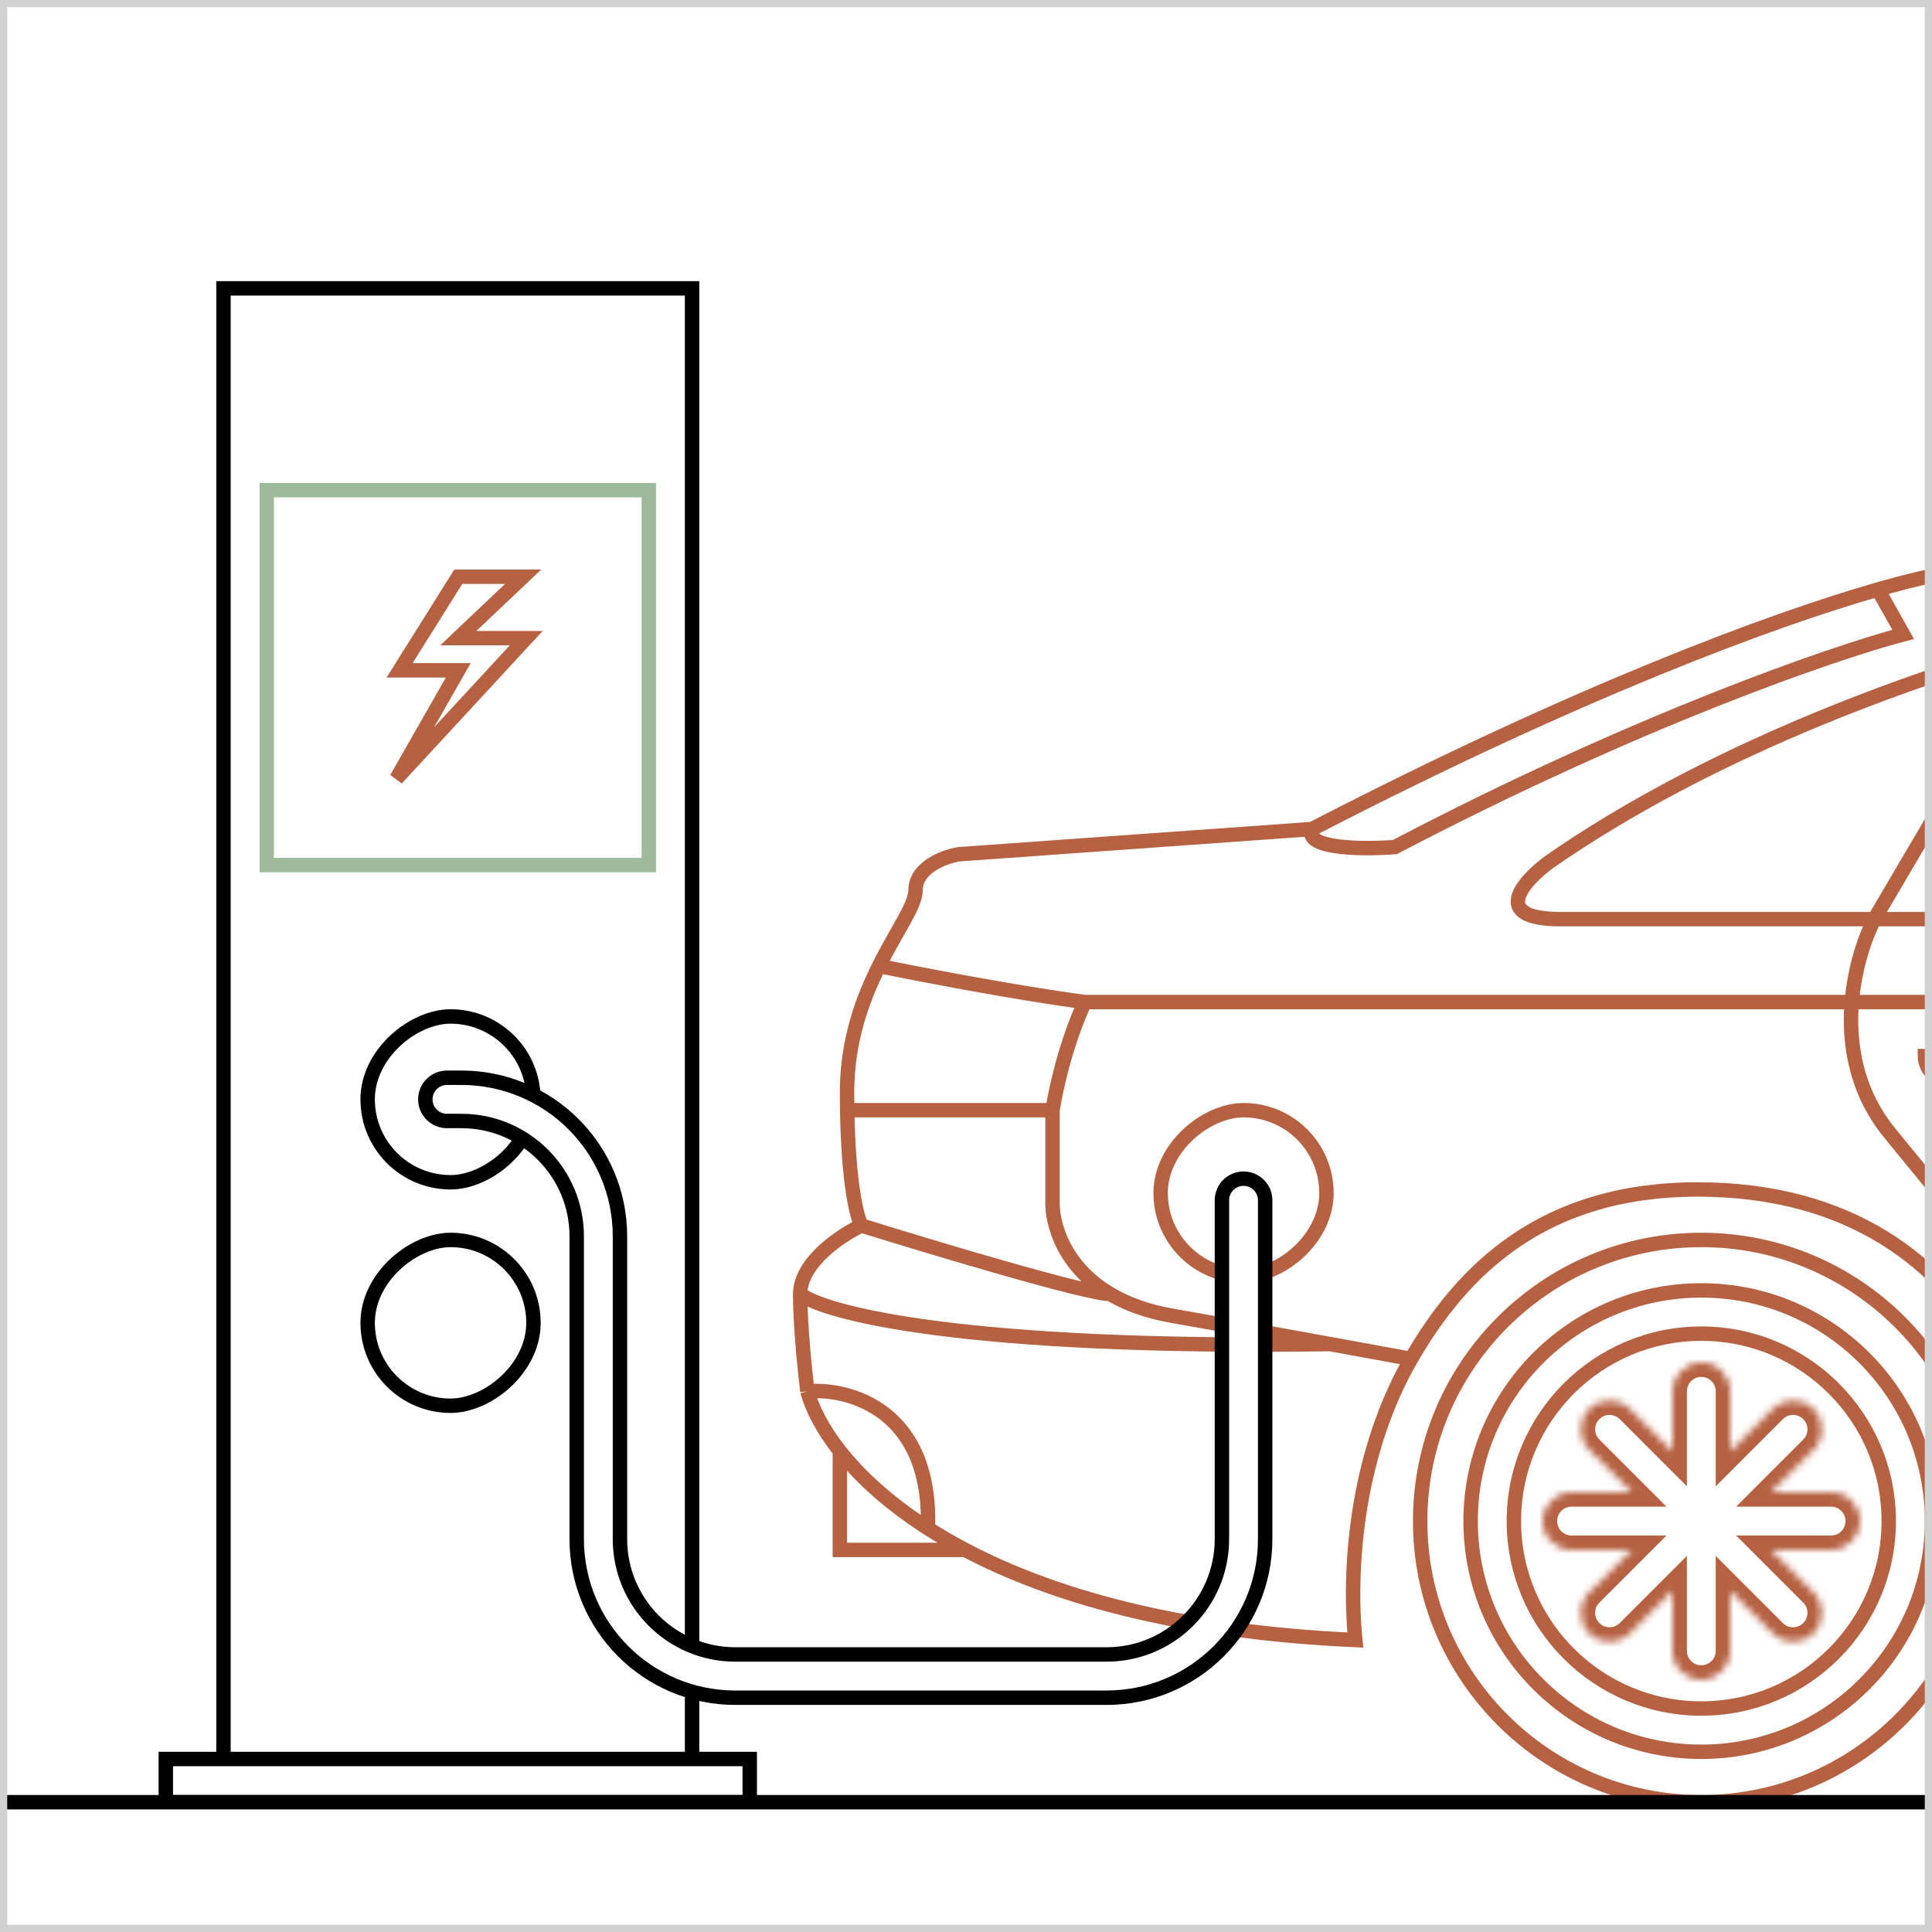 <svg width="268" height="268" viewBox="0 0 268 268" fill="none" xmlns="http://www.w3.org/2000/svg">
<rect x="0" y="0" width="268" height="268" fill="#333333" stroke="none"/>
<g id="Elektriauto laadimise v&#195;&#181;imalus">
<g clip-path="url(#clip0_1427_790)">
<rect width="268" height="268" fill="white"/>
<rect id="Rectangle 1501" x="31" y="250" width="210" height="65" transform="rotate(-90 31 250)" fill="white" stroke="black" stroke-width="2"/>
<rect id="Rectangle 1502" x="37" y="120" width="52" height="53" transform="rotate(-90 37 120)" fill="white" stroke="#9DBA9B" stroke-width="2"/>
<rect id="Rectangle 1505" x="23" y="250" width="6" height="81" transform="rotate(-90 23 250)" fill="white" stroke="black" stroke-width="2"/>
<rect id="Rectangle 1503" x="51" y="164" width="23" height="23" rx="11.5" transform="rotate(-90 51 164)" fill="white" stroke="black" stroke-width="2"/>
<rect id="Rectangle 1504" x="51" y="195" width="23" height="23" rx="11.5" transform="rotate(-90 51 195)" fill="white" stroke="black" stroke-width="2"/>
<path id="Vector 414" d="M55.429 92.986L63.571 80H72.571L63.571 88.522H73L55 108L63.571 92.986H55.429Z" stroke="#B56142" stroke-width="2"/>
<g id="Group 2907">
<path id="Vector 415" d="M182 115L133 118.5C131 118.833 127 120.3 127 123.5C127 125.589 124.409 129.041 121.933 134M182 115C219.195 95.782 245.982 85.932 260.5 81.773M182 115C180.8 117.8 189.167 117.833 193.5 117.5C227.1 99.9 254.5 90.5 264 88L260.5 81.773M119.5 170C116.667 171.333 111 175.1 111 179.5M119.5 170C118.882 168.918 117.689 164.25 117.52 154M119.5 170C129.664 173.167 150.792 179.5 153.996 179.5M111 179.5C111 183.9 111.667 190.333 112 193M111 179.5C114.333 182.129 133.7 187.199 184.5 186.444M112 193C117.811 192.5 129.289 195.6 128.716 212M112 193C112.629 195.33 114.061 198.206 116.5 201.297M260.5 81.773C264.717 80.566 267.899 79.838 270 79.5C281.6 77.1 293.5 76.167 298 76V139M121.933 134C119.669 138.536 117.5 144.333 117.5 151.5C117.5 152.368 117.507 153.201 117.52 154M121.933 134C127.622 135.167 141.3 137.8 150.5 139M150.5 139C149.5 141 147.2 146.8 146 154M150.5 139H298M146 154H117.52M146 154V166.5C145.876 169.723 147.54 175.674 153.996 179.5M195.743 188.5C188.309 201.377 186.977 217.099 188 227.5C163.227 226.399 145.785 221.257 133.888 215M195.743 188.5C202.843 176.203 214.007 165 235.5 165C278 165 286.333 205.833 283.5 225.5L289 229.5H298V139M195.743 188.5C193.396 188.066 189.392 187.332 184.5 186.444M153.996 179.5C156.22 180.819 159.014 181.885 162.5 182.5C170.204 183.859 178.109 185.283 184.5 186.444M128.716 212C123.202 208.471 119.223 204.75 116.5 201.297M128.716 212C130.31 213.02 132.031 214.023 133.888 215M116.5 201.297V215H133.888" stroke="#B56142" stroke-width="2"/>
<circle id="Ellipse 294" cx="236" cy="211" r="39" stroke="#B56142" stroke-width="2"/>
<circle id="Ellipse 295" cx="236" cy="211" r="32" stroke="#B56142" stroke-width="2"/>
<circle id="Ellipse 296" cx="236" cy="211" r="26" stroke="#B56142" stroke-width="2"/>
<path id="Vector 416" d="M298.003 85.5C296.015 85.881 293.659 86.39 291.002 87.03M298.003 127.5C290.6 127.5 280.555 127.5 270.002 127.5M282.502 89.258C263.704 94.553 236.613 104.493 215.003 119.5C211.336 122.167 206.503 127.5 216.503 127.5C222.276 127.5 240.88 127.5 260.002 127.5M282.502 89.258L260.002 127.5M282.502 89.258C285.577 88.392 288.431 87.65 291.002 87.03M260.002 127.5C257.169 133 253.602 146.6 262.002 157C272.502 170 281.002 179 288.002 194C293.602 206 297.002 210 298.003 210.5M260.002 127.5C263.341 127.5 266.697 127.5 270.002 127.5M291.002 87.03L270.002 127.5M267.002 146.5H288.002C288.002 148.333 285.902 152 277.502 152C269.102 152 267.002 148.333 267.002 146.5Z" stroke="#B56142" stroke-width="2"/>
<g id="Union">
<mask id="path-14-inside-1_1427_790" fill="white">
<path fill-rule="evenodd" clip-rule="evenodd" d="M236 189C233.791 189 232 190.791 232 193V201.343L226.1 195.444C224.538 193.882 222.006 193.882 220.444 195.444C218.882 197.006 218.882 199.538 220.444 201.101L226.343 207H218C215.791 207 214 208.791 214 211C214 213.209 215.791 215 218 215H226.343L220.443 220.9C218.881 222.462 218.881 224.994 220.443 226.556C222.005 228.118 224.538 228.118 226.1 226.556L232 220.656V229C232 231.209 233.791 233 236 233C238.209 233 240 231.209 240 229V220.657L245.899 226.556C247.462 228.118 249.994 228.118 251.556 226.556C253.118 224.994 253.118 222.462 251.556 220.9L245.657 215H254C256.209 215 258 213.209 258 211C258 208.791 256.209 207 254 207H245.656L251.556 201.101C253.118 199.538 253.118 197.006 251.556 195.444C249.994 193.882 247.461 193.882 245.899 195.444L240 201.343V193C240 190.791 238.209 189 236 189Z"/>
</mask>
<path fill-rule="evenodd" clip-rule="evenodd" d="M236 189C233.791 189 232 190.791 232 193V201.343L226.1 195.444C224.538 193.882 222.006 193.882 220.444 195.444C218.882 197.006 218.882 199.538 220.444 201.101L226.343 207H218C215.791 207 214 208.791 214 211C214 213.209 215.791 215 218 215H226.343L220.443 220.9C218.881 222.462 218.881 224.994 220.443 226.556C222.005 228.118 224.538 228.118 226.1 226.556L232 220.656V229C232 231.209 233.791 233 236 233C238.209 233 240 231.209 240 229V220.657L245.899 226.556C247.462 228.118 249.994 228.118 251.556 226.556C253.118 224.994 253.118 222.462 251.556 220.9L245.657 215H254C256.209 215 258 213.209 258 211C258 208.791 256.209 207 254 207H245.656L251.556 201.101C253.118 199.538 253.118 197.006 251.556 195.444C249.994 193.882 247.461 193.882 245.899 195.444L240 201.343V193C240 190.791 238.209 189 236 189Z" fill="white"/>
<path d="M232 201.343L230.586 202.757L234 206.172V201.343H232ZM226.1 195.444L227.515 194.029L226.1 195.444ZM220.444 195.444L219.029 194.029H219.029L220.444 195.444ZM220.444 201.101L221.858 199.686L221.858 199.686L220.444 201.101ZM226.343 207V209H231.172L227.757 205.586L226.343 207ZM226.343 215L227.757 216.414L231.171 213H226.343V215ZM220.443 220.9L219.029 219.485L220.443 220.9ZM220.443 226.556L219.029 227.971L220.443 226.556ZM226.1 226.556L227.514 227.971H227.514L226.1 226.556ZM232 220.656H234V215.828L230.586 219.242L232 220.656ZM240 220.657L241.414 219.243L238 215.828V220.657H240ZM245.899 226.556L247.314 225.142V225.142L245.899 226.556ZM245.657 215V213H240.828L244.243 216.414L245.657 215ZM245.656 207L244.242 205.586L240.828 209H245.656V207ZM251.556 201.101L250.142 199.686L250.142 199.686L251.556 201.101ZM251.556 195.444L250.142 196.858L250.142 196.858L251.556 195.444ZM245.899 195.444L247.313 196.858V196.858L245.899 195.444ZM240 201.343H238V206.171L241.414 202.757L240 201.343ZM234 193C234 191.895 234.895 191 236 191V187C232.686 187 230 189.686 230 193H234ZM234 201.343V193H230V201.343H234ZM224.686 196.858L230.586 202.757L233.414 199.929L227.515 194.029L224.686 196.858ZM221.858 196.858C222.639 196.077 223.905 196.077 224.686 196.858L227.515 194.029C225.172 191.686 221.373 191.686 219.029 194.029L221.858 196.858ZM221.858 199.686C221.077 198.905 221.077 197.639 221.858 196.858L219.029 194.029C216.686 196.373 216.686 200.172 219.029 202.515L221.858 199.686ZM227.757 205.586L221.858 199.686L219.029 202.515L224.929 208.414L227.757 205.586ZM218 209H226.343V205H218V209ZM216 211C216 209.895 216.895 209 218 209V205C214.686 205 212 207.686 212 211H216ZM218 213C216.895 213 216 212.105 216 211H212C212 214.314 214.686 217 218 217V213ZM226.343 213H218V217H226.343V213ZM221.857 222.314L227.757 216.414L224.928 213.586L219.029 219.485L221.857 222.314ZM221.857 225.142C221.076 224.361 221.076 223.095 221.857 222.314L219.029 219.485C216.686 221.828 216.686 225.627 219.029 227.971L221.857 225.142ZM224.686 225.142C223.905 225.923 222.638 225.923 221.857 225.142L219.029 227.971C221.372 230.314 225.171 230.314 227.514 227.971L224.686 225.142ZM230.586 219.242L224.686 225.142L227.514 227.971L233.414 222.07L230.586 219.242ZM234 229V220.656H230V229H234ZM236 231C234.895 231 234 230.105 234 229H230C230 232.314 232.686 235 236 235V231ZM238 229C238 230.105 237.105 231 236 231V235C239.314 235 242 232.314 242 229H238ZM238 220.657V229H242V220.657H238ZM247.314 225.142L241.414 219.243L238.586 222.071L244.485 227.971L247.314 225.142ZM250.142 225.142C249.361 225.923 248.095 225.923 247.314 225.142L244.485 227.971C246.828 230.314 250.627 230.314 252.971 227.971L250.142 225.142ZM250.142 222.314C250.923 223.095 250.923 224.361 250.142 225.142L252.971 227.971C255.314 225.627 255.314 221.828 252.971 219.485L250.142 222.314ZM244.243 216.414L250.142 222.314L252.971 219.485L247.071 213.586L244.243 216.414ZM254 213H245.657V217H254V213ZM256 211C256 212.105 255.105 213 254 213V217C257.314 217 260 214.314 260 211H256ZM254 209C255.105 209 256 209.895 256 211H260C260 207.686 257.314 205 254 205V209ZM245.656 209H254V205H245.656V209ZM250.142 199.686L244.242 205.586L247.07 208.414L252.97 202.515L250.142 199.686ZM250.142 196.858C250.923 197.639 250.923 198.905 250.142 199.686L252.97 202.515C255.313 200.172 255.313 196.373 252.97 194.029L250.142 196.858ZM247.313 196.858C248.094 196.077 249.36 196.077 250.142 196.858L252.97 194.029C250.627 191.686 246.828 191.686 244.485 194.029L247.313 196.858ZM241.414 202.757L247.313 196.858L244.485 194.029L238.586 199.928L241.414 202.757ZM238 193V201.343H242V193H238ZM236 191C237.105 191 238 191.895 238 193H242C242 189.686 239.314 187 236 187V191Z" fill="#B56142" mask="url(#path-14-inside-1_1427_790)"/>
</g>
</g>
<rect id="Rectangle 1503_2" x="161" y="177" width="23" height="23" rx="11.5" transform="rotate(-90 161 177)" fill="white" stroke="#B56142" stroke-width="2"/>
<path id="Vector 417 (Stroke)" fill-rule="evenodd" clip-rule="evenodd" d="M59 152.5C59 150.843 60.343 149.5 62 149.5H64C76.15 149.5 86 159.35 86 171.5V213.5C86 222.337 93.163 229.5 102 229.5H153.5C162.337 229.5 169.5 222.337 169.5 213.5V166.5C169.5 164.843 170.843 163.5 172.5 163.5C174.157 163.5 175.5 164.843 175.5 166.5V213.5C175.5 225.65 165.65 235.5 153.5 235.5H102C89.85 235.5 80 225.65 80 213.5V171.5C80 162.663 72.837 155.5 64 155.5H62C60.343 155.5 59 154.157 59 152.5Z" fill="white" stroke="black" stroke-width="2" stroke-linecap="round"/>
<rect id="Rectangle 1506" x="-1" y="278" width="28" height="270" transform="rotate(-90 -1 278)" fill="white" stroke="black" stroke-width="2"/>
</g>
<rect x="0.5" y="0.5" width="267" height="267" stroke="#D1D1D1"/>
</g>
<defs>
<clipPath id="clip0_1427_790">
<rect width="268" height="268" fill="white"/>
</clipPath>
</defs>
</svg>
